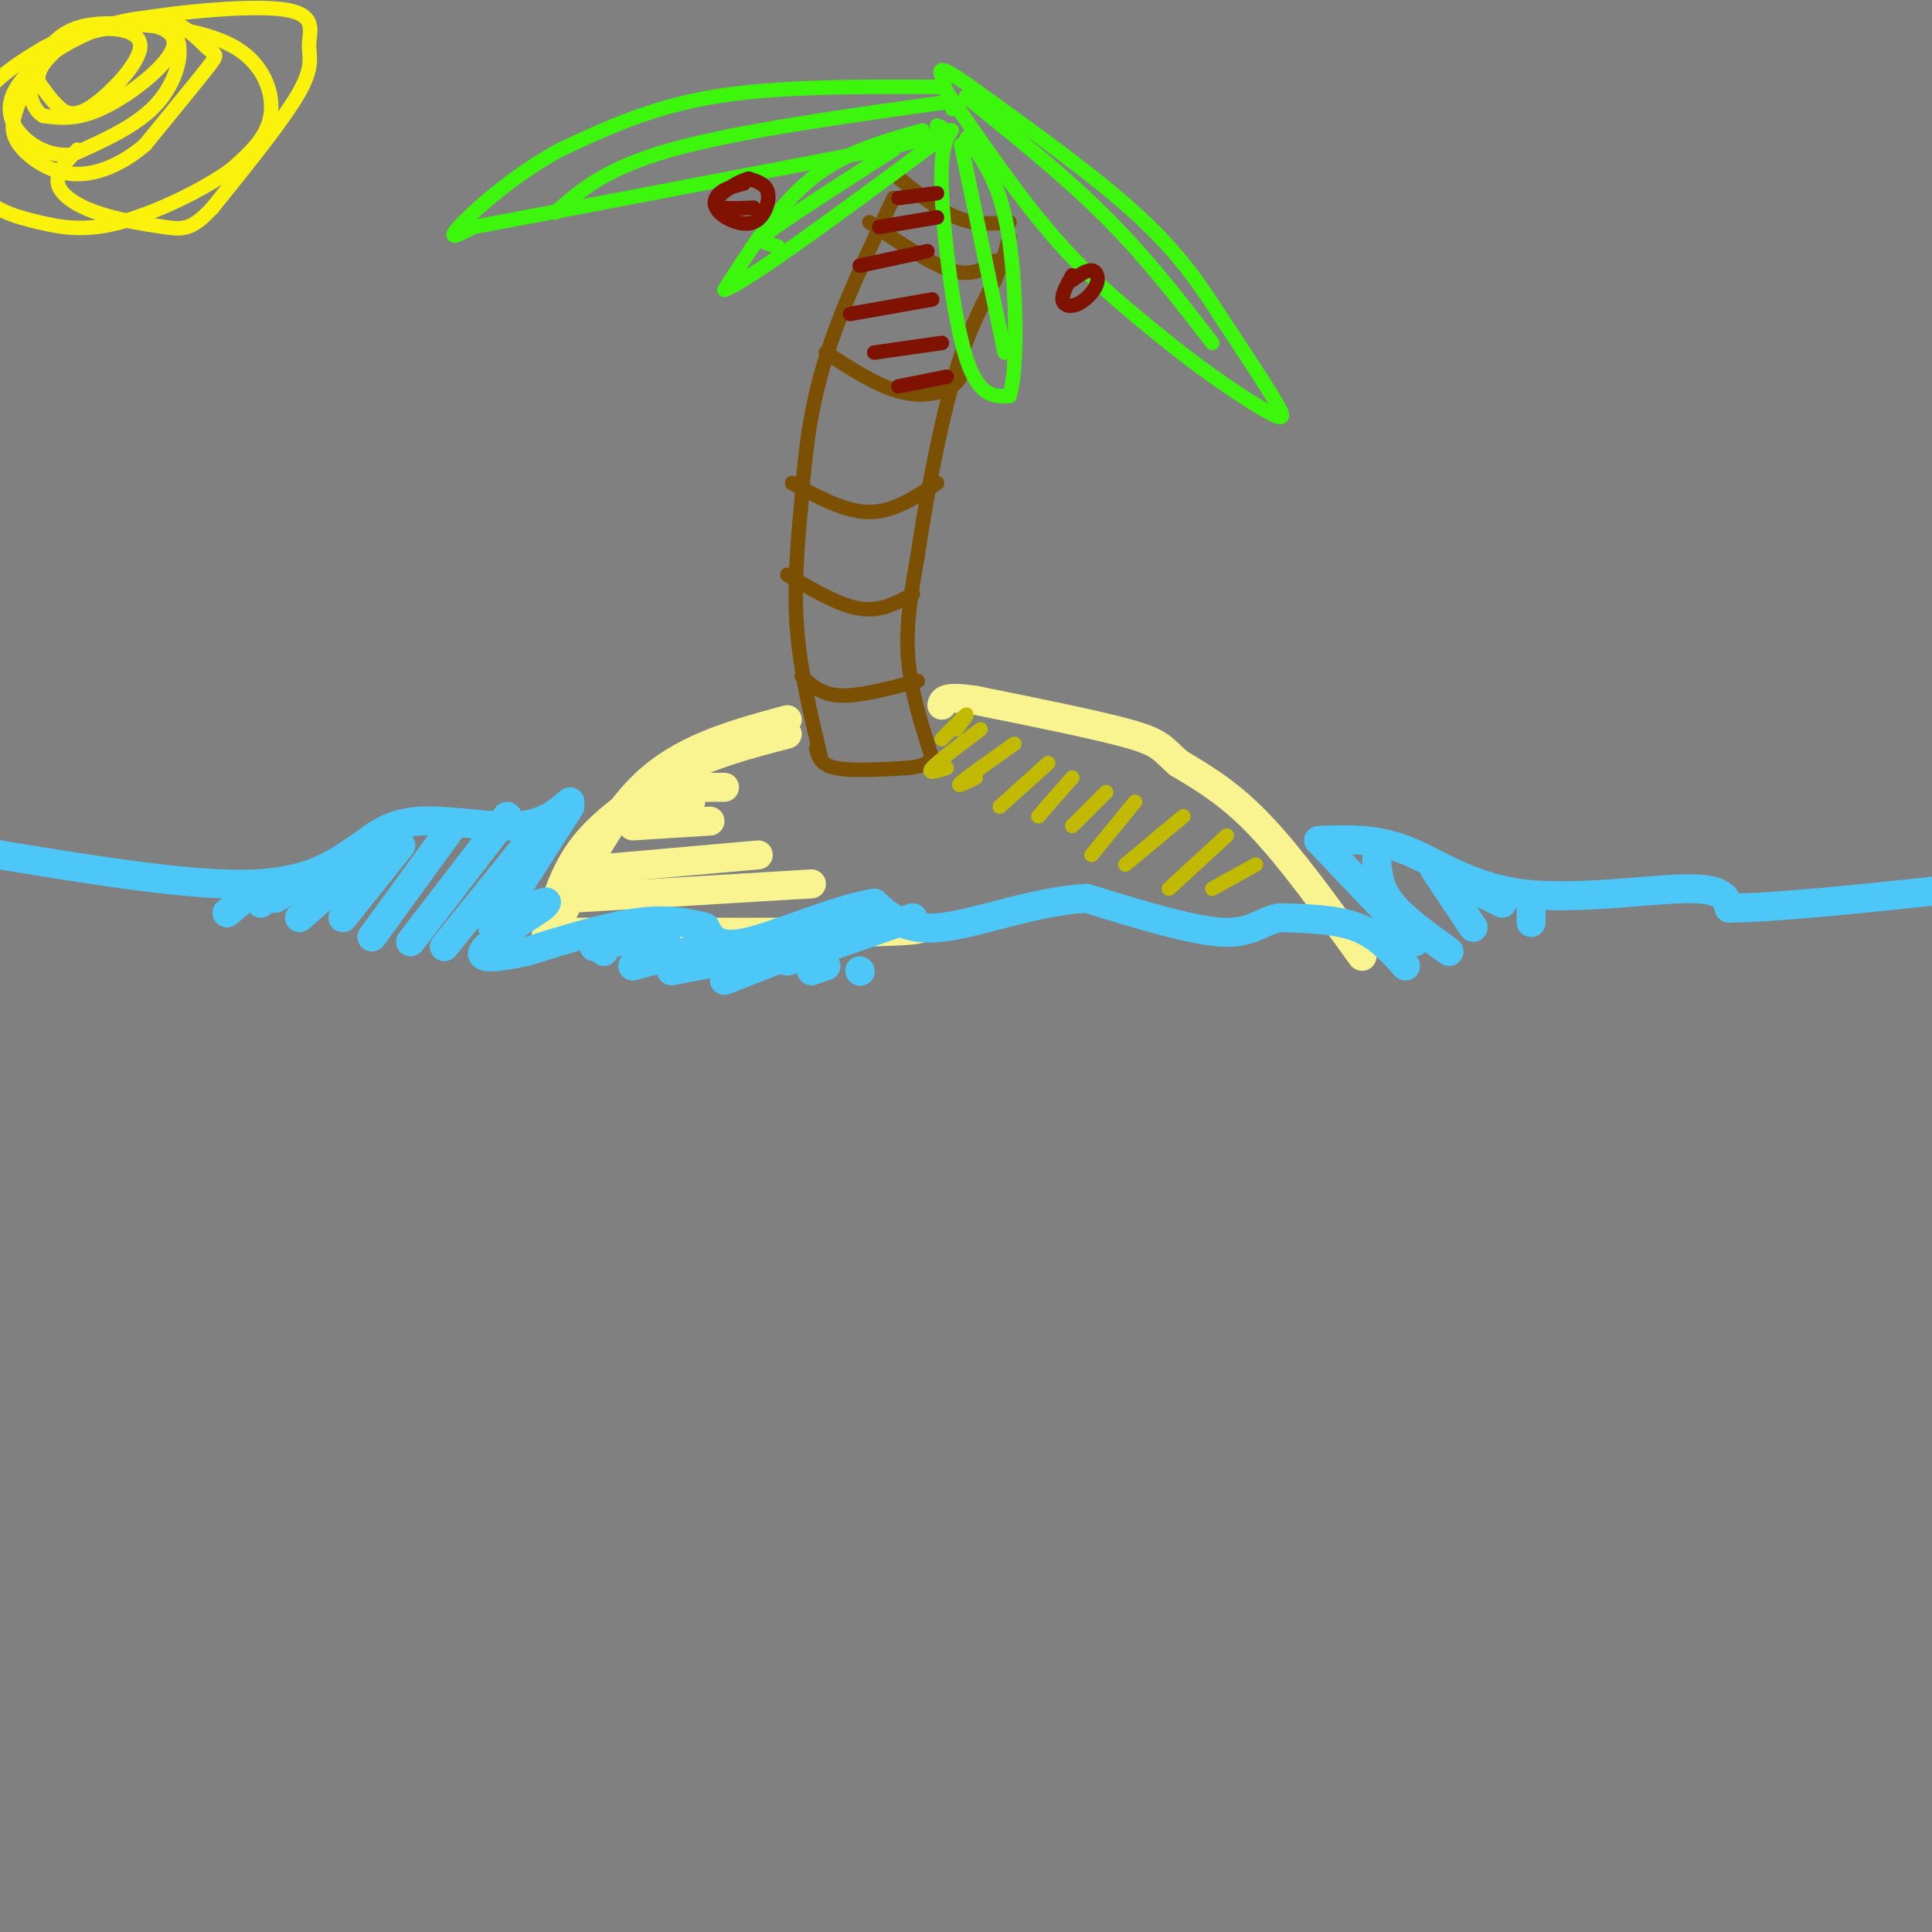 <svg viewBox='0 0 400 400' version='1.1' xmlns='http://www.w3.org/2000/svg' xmlns:xlink='http://www.w3.org/1999/xlink'><rect x="0" y="0" width="400" height="400" fill="#808080" stroke="none"/><g fill='none' stroke='#F9F490' stroke-width='6' stroke-linecap='round' stroke-linejoin='round'><path d='M113,194c1.750,-6.667 3.500,-13.333 8,-19c4.500,-5.667 11.750,-10.333 19,-15'/><path d='M140,160c7.000,-3.833 15.000,-5.917 23,-8'/><path d='M282,198c-7.333,-10.167 -14.667,-20.333 -21,-27c-6.333,-6.667 -11.667,-9.833 -17,-13'/><path d='M244,158c-3.444,-3.044 -3.556,-4.156 -10,-6c-6.444,-1.844 -19.222,-4.422 -32,-7'/><path d='M202,145c-6.500,-1.000 -6.750,0.000 -7,1'/><path d='M163,149c-10.167,2.750 -20.333,5.500 -28,12c-7.667,6.500 -12.833,16.750 -18,27'/><path d='M117,188c-3.167,5.333 -2.083,5.167 -1,5'/><path d='M116,193c0.000,0.000 61.000,0.000 61,0'/><path d='M177,193c12.500,-0.167 13.250,-0.583 14,-1'/><path d='M118,186c0.000,0.000 50.000,-3.000 50,-3'/><path d='M123,180c0.000,0.000 34.000,-3.000 34,-3'/><path d='M131,171c0.000,0.000 16.000,-1.000 16,-1'/><path d='M134,167c0.000,0.000 9.000,-1.000 9,-1'/><path d='M142,163c0.000,0.000 8.000,0.000 8,0'/></g>
<g fill='none' stroke='#4DC6F8' stroke-width='6' stroke-linecap='round' stroke-linejoin='round'><path d='M291,200c-2.833,-3.167 -5.667,-6.333 -10,-8c-4.333,-1.667 -10.167,-1.833 -16,-2'/><path d='M265,190c-3.911,0.667 -5.689,3.333 -12,3c-6.311,-0.333 -17.156,-3.667 -28,-7'/><path d='M225,186c-10.400,0.467 -22.400,5.133 -30,6c-7.600,0.867 -10.800,-2.067 -14,-5'/><path d='M181,187c-7.556,1.133 -19.444,6.467 -26,8c-6.556,1.533 -7.778,-0.733 -9,-3'/><path d='M146,192c-3.489,-0.956 -7.711,-1.844 -14,-1c-6.289,0.844 -14.644,3.422 -23,6'/><path d='M109,197c-6.111,1.333 -9.889,1.667 -9,0c0.889,-1.667 6.444,-5.333 12,-9'/><path d='M112,188c2.000,-1.667 1.000,-1.333 0,-1'/><path d='M118,166c-2.689,2.333 -5.378,4.667 -11,5c-5.622,0.333 -14.178,-1.333 -20,-1c-5.822,0.333 -8.911,2.667 -12,5'/><path d='M75,175c-4.400,2.822 -9.400,7.378 -22,8c-12.600,0.622 -32.800,-2.689 -53,-6'/><path d='M0,177c-8.833,-1.000 -4.417,-0.500 0,0'/><path d='M273,174c5.851,-0.226 11.702,-0.452 18,2c6.298,2.452 13.042,7.583 24,9c10.958,1.417 26.131,-0.881 34,-1c7.869,-0.119 8.435,1.940 9,4'/><path d='M358,188c9.333,0.000 28.167,-2.000 47,-4'/><path d='M274,175c0.000,0.000 19.000,20.000 19,20'/><path d='M118,167c0.000,0.000 -16.000,25.000 -16,25'/><path d='M113,170c0.000,0.000 -21.000,26.000 -21,26'/><path d='M105,169c0.000,0.000 -20.000,26.000 -20,26'/><path d='M93,172c0.000,0.000 -16.000,22.000 -16,22'/><path d='M83,175c0.000,0.000 -12.000,15.000 -12,15'/><path d='M78,176c0.000,0.000 -16.000,14.000 -16,14'/><path d='M65,181c0.000,0.000 -8.000,5.000 -8,5'/><path d='M54,187c0.000,0.000 -1.000,-1.000 -1,-1'/><path d='M53,184c0.000,0.000 -6.000,5.000 -6,5'/><path d='M285,178c0.250,2.917 0.500,5.833 3,9c2.500,3.167 7.250,6.583 12,10'/><path d='M297,180c0.000,0.000 8.000,12.000 8,12'/><path d='M305,184c0.000,0.000 6.000,3.000 6,3'/><path d='M317,188c0.000,0.000 0.000,3.000 0,3'/><path d='M189,190c0.000,0.000 -26.000,9.000 -26,9'/><path d='M178,192c0.000,0.000 -28.000,11.000 -28,11'/><path d='M155,198c0.000,0.000 -16.000,3.000 -16,3'/><path d='M146,196c0.000,0.000 -15.000,4.000 -15,4'/><path d='M138,193c0.000,0.000 -15.000,3.000 -15,3'/><path d='M124,195c0.000,0.000 1.000,2.000 1,2'/><path d='M168,201c0.000,0.000 3.000,-1.000 3,-1'/><path d='M178,201c0.000,0.000 0.100,0.100 0.1,0.1'/></g>
<g fill='none' stroke='#7C5002' stroke-width='3' stroke-linecap='round' stroke-linejoin='round'><path d='M170,157c-2.167,-9.000 -4.333,-18.000 -5,-27c-0.667,-9.000 0.167,-18.000 1,-27'/><path d='M166,103c0.644,-9.178 1.756,-18.622 5,-29c3.244,-10.378 8.622,-21.689 14,-33'/><path d='M193,157c-2.250,-7.000 -4.500,-14.000 -5,-21c-0.500,-7.000 0.750,-14.000 2,-21'/><path d='M190,115c1.467,-10.067 4.133,-24.733 7,-35c2.867,-10.267 5.933,-16.133 9,-22'/><path d='M206,58c2.000,-5.167 2.500,-7.083 3,-9'/><path d='M169,155c0.417,1.667 0.833,3.333 4,4c3.167,0.667 9.083,0.333 15,0'/><path d='M188,159c3.333,-0.333 4.167,-1.167 5,-2'/><path d='M166,140c2.000,1.917 4.000,3.833 8,4c4.000,0.167 10.000,-1.417 16,-3'/><path d='M163,119c5.333,3.167 10.667,6.333 15,7c4.333,0.667 7.667,-1.167 11,-3'/><path d='M164,100c5.500,3.000 11.000,6.000 16,6c5.000,0.000 9.500,-3.000 14,-6'/><path d='M171,73c5.178,3.356 10.356,6.711 15,8c4.644,1.289 8.756,0.511 11,-1c2.244,-1.511 2.622,-3.756 3,-6'/><path d='M180,46c6.333,4.333 12.667,8.667 17,10c4.333,1.333 6.667,-0.333 9,-2'/><path d='M185,36c4.500,3.667 9.000,7.333 13,9c4.000,1.667 7.500,1.333 11,1'/></g>
<g fill='none' stroke='#3CF60C' stroke-width='3' stroke-linecap='round' stroke-linejoin='round'><path d='M195,18c-16.917,-0.083 -33.833,-0.167 -47,2c-13.167,2.167 -22.583,6.583 -32,11'/><path d='M116,31c-9.778,5.267 -18.222,12.933 -21,16c-2.778,3.067 0.111,1.533 3,0'/><path d='M98,47c14.500,-2.667 49.250,-9.333 84,-16'/><path d='M182,31c16.000,-3.500 14.000,-4.250 12,-5'/><path d='M196,19c7.667,11.167 15.333,22.333 23,31c7.667,8.667 15.333,14.833 23,21'/><path d='M242,71c7.833,6.333 15.917,11.667 20,14c4.083,2.333 4.167,1.667 2,-2c-2.167,-3.667 -6.583,-10.333 -11,-17'/><path d='M253,66c-3.933,-6.111 -8.267,-12.889 -17,-21c-8.733,-8.111 -21.867,-17.556 -35,-27'/><path d='M201,18c-6.867,-4.911 -6.533,-3.689 -6,-2c0.533,1.689 1.267,3.844 2,6'/><path d='M197,22c0.333,1.000 0.167,0.500 0,0'/><path d='M191,27c-8.083,2.250 -16.167,4.500 -23,10c-6.833,5.500 -12.417,14.250 -18,23'/><path d='M150,60c4.833,-1.667 25.917,-17.333 47,-33'/><path d='M197,27c-1.200,1.889 -2.400,3.778 -2,13c0.400,9.222 2.400,25.778 5,34c2.600,8.222 5.800,8.111 9,8'/><path d='M209,82c1.711,-5.022 1.489,-21.578 0,-32c-1.489,-10.422 -4.244,-14.711 -7,-19'/><path d='M202,31c-1.500,-3.500 -1.750,-2.750 -2,-2'/><path d='M185,31c-9.200,5.911 -18.400,11.822 -23,15c-4.600,3.178 -4.600,3.622 -4,4c0.600,0.378 1.800,0.689 3,1'/><path d='M199,30c0.000,0.000 9.000,43.000 9,43'/><path d='M200,20c10.250,8.250 20.500,16.500 29,25c8.500,8.500 15.250,17.250 22,26'/><path d='M197,21c-22.167,3.083 -44.333,6.167 -58,10c-13.667,3.833 -18.833,8.417 -24,13'/></g>
<g fill='none' stroke='#7F1201' stroke-width='3' stroke-linecap='round' stroke-linejoin='round'><path d='M186,41c0.000,0.000 8.000,-1.000 8,-1'/><path d='M182,47c0.000,0.000 12.000,-2.000 12,-2'/><path d='M178,55c0.000,0.000 14.000,-3.000 14,-3'/><path d='M176,65c0.000,0.000 17.000,-3.000 17,-3'/><path d='M181,73c0.000,0.000 14.000,-2.000 14,-2'/><path d='M186,80c0.000,0.000 10.000,-2.000 10,-2'/><path d='M154,38c-1.931,0.496 -3.863,0.992 -5,2c-1.137,1.008 -1.480,2.528 0,4c1.480,1.472 4.783,2.896 7,2c2.217,-0.896 3.348,-4.113 3,-6c-0.348,-1.887 -2.174,-2.443 -4,-3'/><path d='M155,37c-2.533,0.600 -6.867,3.600 -7,5c-0.133,1.400 3.933,1.200 8,1'/><path d='M222,57c-1.062,1.906 -2.124,3.812 -2,5c0.124,1.188 1.435,1.659 3,1c1.565,-0.659 3.383,-2.447 4,-4c0.617,-1.553 0.033,-2.872 -1,-3c-1.033,-0.128 -2.517,0.936 -4,2'/></g>
<g fill='none' stroke='#C1BA01' stroke-width='3' stroke-linecap='round' stroke-linejoin='round'><path d='M198,151c1.250,-1.667 2.500,-3.333 2,-3c-0.500,0.333 -2.750,2.667 -5,5'/><path d='M203,151c-4.417,3.333 -8.833,6.667 -10,8c-1.167,1.333 0.917,0.667 3,0'/><path d='M210,154c-4.833,3.417 -9.667,6.833 -11,8c-1.333,1.167 0.833,0.083 3,-1'/><path d='M217,158c0.000,0.000 -10.000,9.000 -10,9'/><path d='M222,161c0.000,0.000 -7.000,8.000 -7,8'/><path d='M229,164c0.000,0.000 -7.000,7.000 -7,7'/><path d='M235,166c0.000,0.000 -9.000,11.000 -9,11'/><path d='M245,169c0.000,0.000 -12.000,10.000 -12,10'/><path d='M254,173c0.000,0.000 -12.000,11.000 -12,11'/><path d='M260,179c0.000,0.000 -9.000,5.000 -9,5'/></g>
<g fill='none' stroke='#FBF20B' stroke-width='3' stroke-linecap='round' stroke-linejoin='round'><path d='M12,9c2.644,-1.365 5.289,-2.730 9,-3c3.711,-0.270 8.490,0.557 8,4c-0.490,3.443 -6.247,9.504 -10,12c-3.753,2.496 -5.501,1.427 -7,0c-1.499,-1.427 -2.750,-3.214 -4,-5'/><path d='M8,17c-0.408,-1.757 0.573,-3.650 3,-6c2.427,-2.350 6.300,-5.156 12,-6c5.700,-0.844 13.227,0.273 13,4c-0.227,3.727 -8.208,10.065 -14,13c-5.792,2.935 -9.396,2.468 -13,2'/><path d='M9,24c-2.759,-1.435 -3.155,-6.022 -3,-9c0.155,-2.978 0.862,-4.348 5,-6c4.138,-1.652 11.707,-3.587 17,-4c5.293,-0.413 8.310,0.697 9,4c0.690,3.303 -0.946,8.801 -5,13c-4.054,4.199 -10.527,7.100 -17,10'/><path d='M15,32c-5.318,0.668 -10.113,-2.661 -12,-6c-1.887,-3.339 -0.868,-6.689 2,-10c2.868,-3.311 7.583,-6.583 13,-9c5.417,-2.417 11.534,-3.978 16,-3c4.466,0.978 7.279,4.494 9,6c1.721,1.506 2.349,1.002 0,4c-2.349,2.998 -7.674,9.499 -13,16'/><path d='M30,30c-4.764,4.105 -10.176,6.366 -15,6c-4.824,-0.366 -9.062,-3.359 -11,-6c-1.938,-2.641 -1.578,-4.930 0,-9c1.578,-4.070 4.373,-9.919 8,-13c3.627,-3.081 8.086,-3.393 15,-3c6.914,0.393 16.285,1.490 22,5c5.715,3.510 7.776,9.431 7,14c-0.776,4.569 -4.388,7.784 -8,11'/><path d='M48,35c-5.600,4.144 -15.599,9.003 -23,11c-7.401,1.997 -12.205,1.130 -17,0c-4.795,-1.130 -9.580,-2.525 -12,-6c-2.420,-3.475 -2.474,-9.032 -2,-13c0.474,-3.968 1.477,-6.349 4,-9c2.523,-2.651 6.567,-5.574 11,-8c4.433,-2.426 9.257,-4.354 19,-6c9.743,-1.646 24.405,-3.008 31,-2c6.595,1.008 5.122,4.387 5,7c-0.122,2.613 1.108,4.461 -2,10c-3.108,5.539 -10.554,14.770 -18,24'/><path d='M44,43c-4.341,4.727 -6.195,4.545 -10,4c-3.805,-0.545 -9.563,-1.455 -14,-3c-4.437,-1.545 -7.553,-3.727 -8,-6c-0.447,-2.273 1.777,-4.636 4,-7'/></g>
</svg>